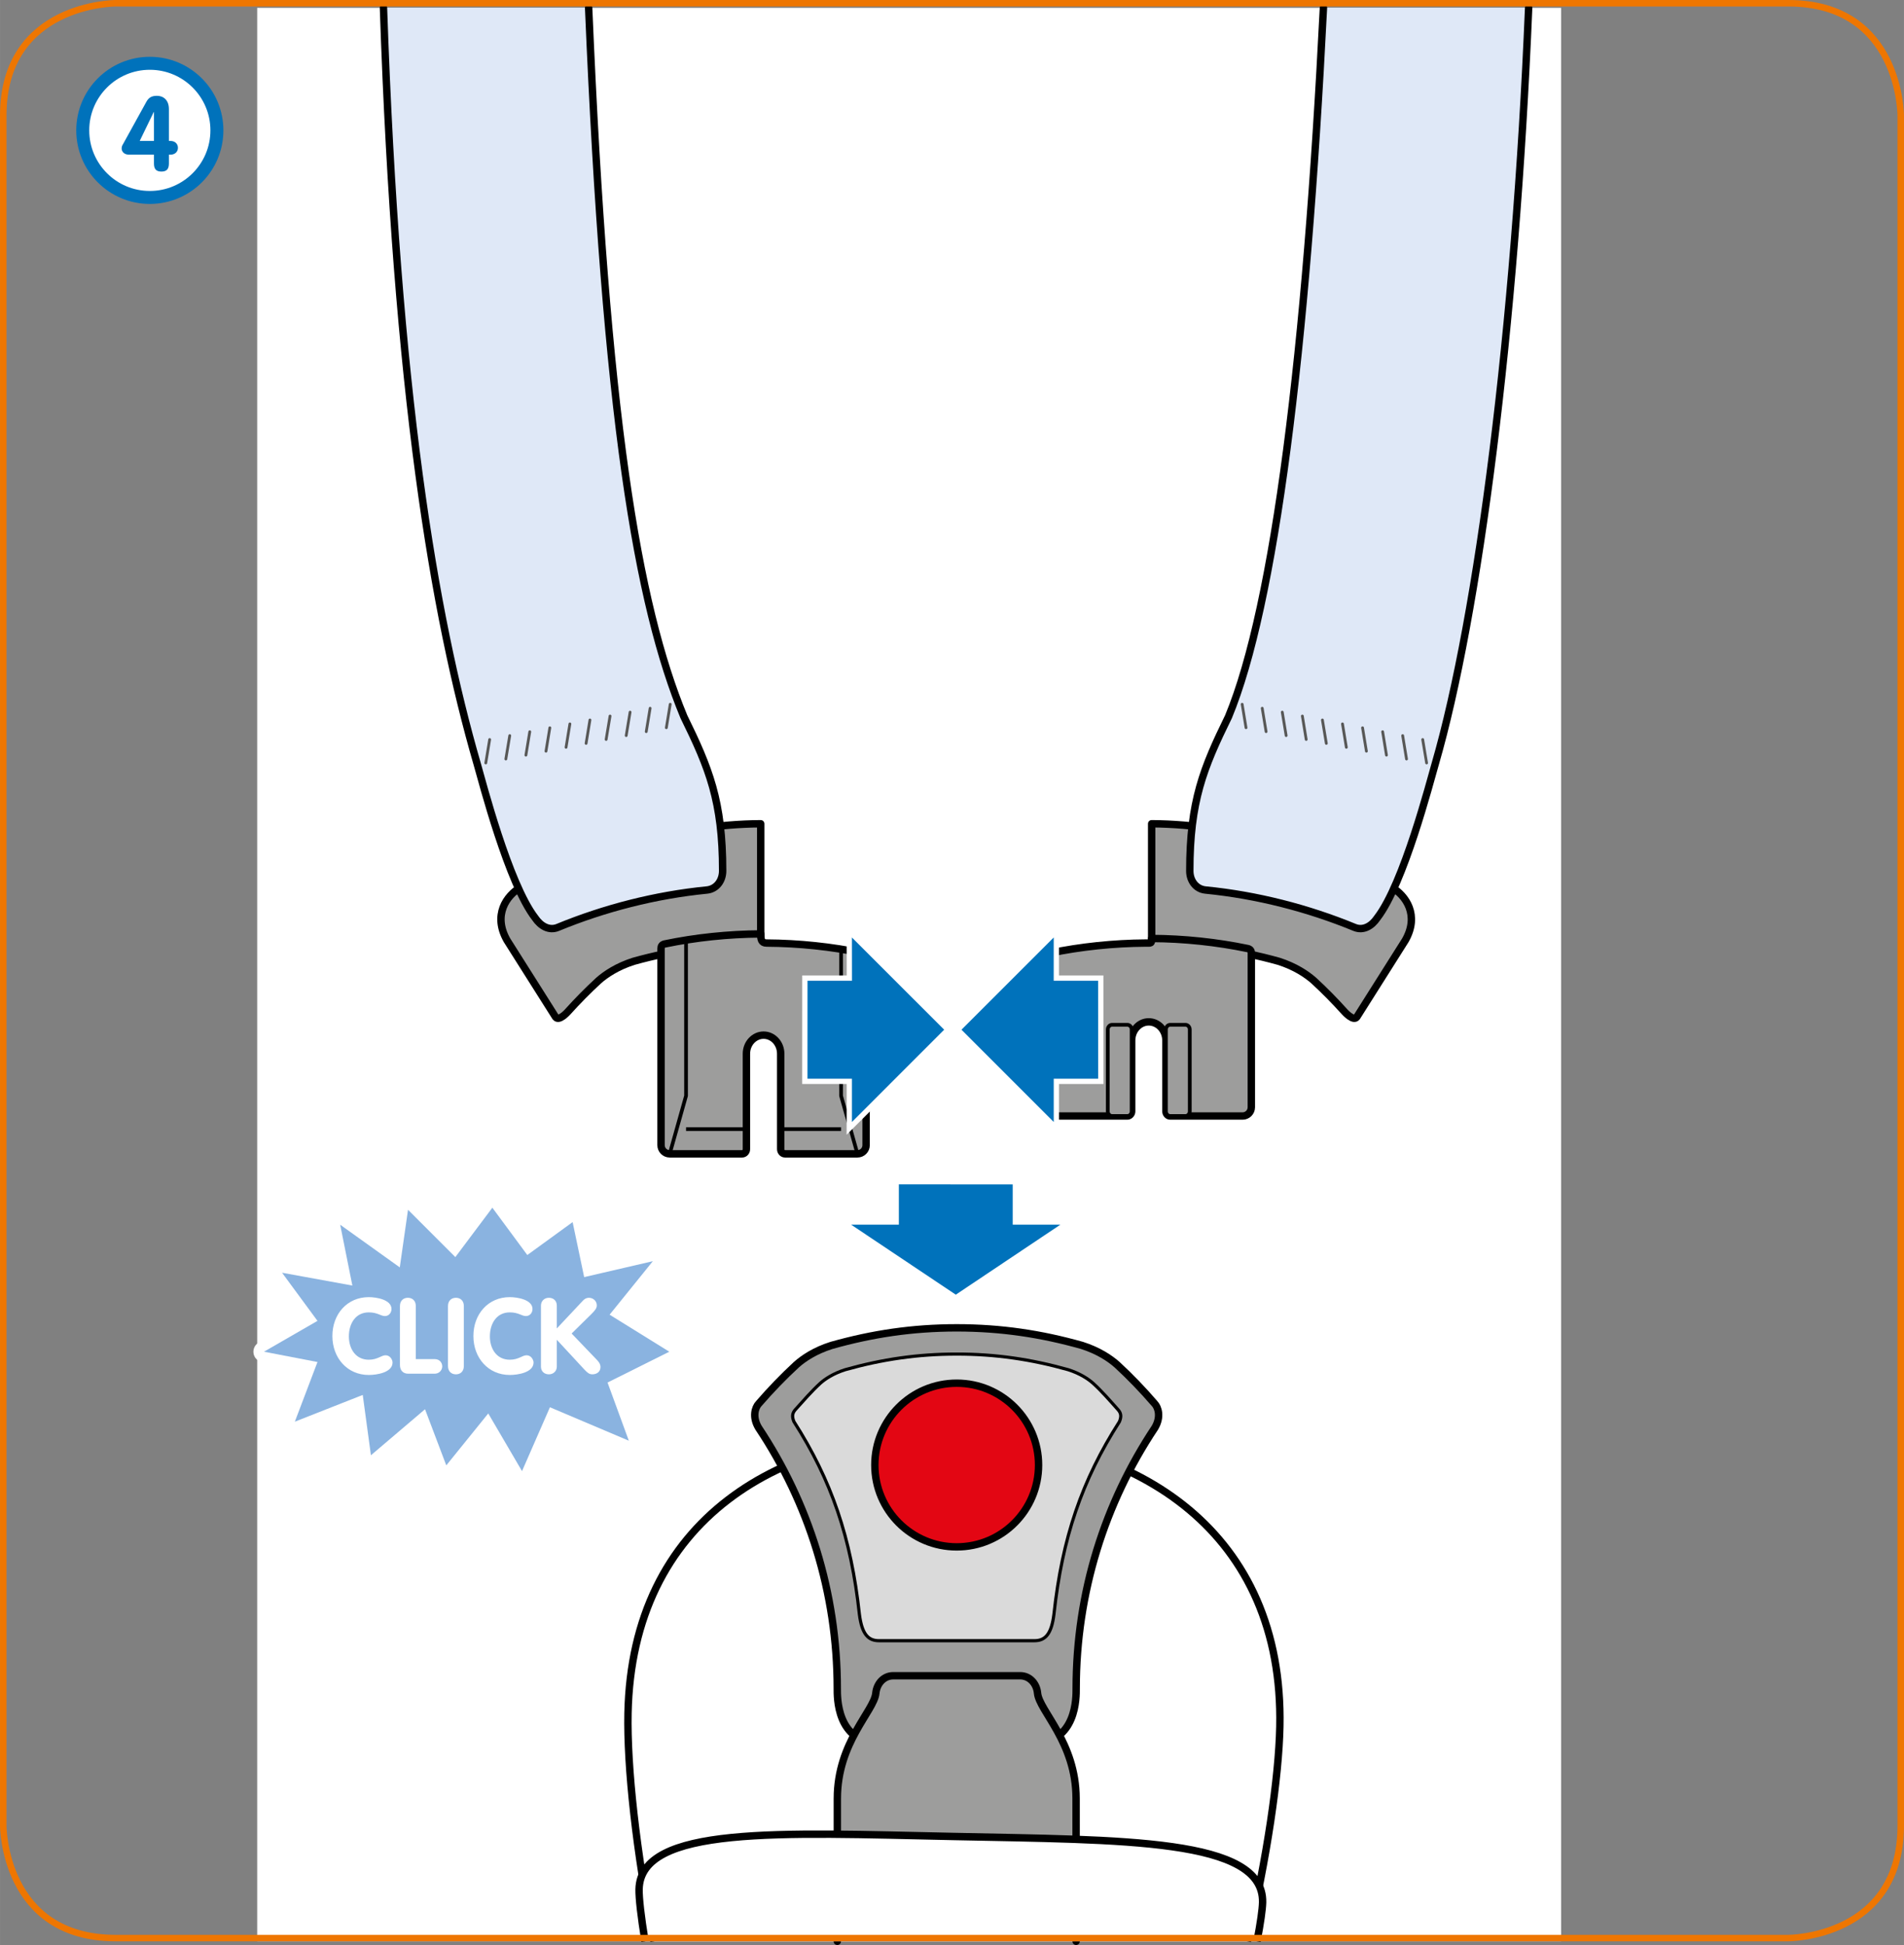 <?xml version="1.0" encoding="UTF-8"?>
<!DOCTYPE svg PUBLIC "-//W3C//DTD SVG 1.1//EN" "http://www.w3.org/Graphics/SVG/1.1/DTD/svg11.dtd">
<!-- Creator: CorelDRAW 2017 -->
<svg xmlns="http://www.w3.org/2000/svg" xml:space="preserve" width="51.762mm" height="52.88mm" version="1.1" style="shape-rendering:geometricPrecision; text-rendering:geometricPrecision; image-rendering:optimizeQuality; fill-rule:evenodd; clip-rule:evenodd"
viewBox="0 0 178808.97 182673.48"
 xmlns:xlink="http://www.w3.org/1999/xlink">
 <rect x="0" y="0" width="178808.97" height="182673.48" fill="#808080" stroke="none"/>
 <defs>
  <style type="text/css">
   <![CDATA[
    .str8 {stroke:white;stroke-width:993.16;stroke-miterlimit:4}
    .str11 {stroke:#0072BB;stroke-width:1218.74;stroke-miterlimit:4}
    .str0 {stroke:black;stroke-width:694.69;stroke-miterlimit:4}
    .str10 {stroke:#EE7601;stroke-width:609.37;stroke-miterlimit:4}
    .str7 {stroke:white;stroke-width:347.17;stroke-miterlimit:4}
    .str5 {stroke:black;stroke-width:347.17;stroke-linejoin:round;stroke-miterlimit:4}
    .str2 {stroke:black;stroke-width:297.43;stroke-linecap:round;stroke-linejoin:round;stroke-miterlimit:4}
    .str9 {stroke:white;stroke-width:1986.32;stroke-linecap:round;stroke-linejoin:round;stroke-miterlimit:4}
    .str1 {stroke:black;stroke-width:694.69;stroke-linecap:round;stroke-linejoin:round;stroke-miterlimit:4}
    .str3 {stroke:black;stroke-width:347.17;stroke-linecap:round;stroke-linejoin:round;stroke-miterlimit:4}
    .str6 {stroke:black;stroke-width:350.97;stroke-linecap:round;stroke-linejoin:round;stroke-miterlimit:4}
    .str4 {stroke:#575756;stroke-width:263.23;stroke-linecap:round;stroke-linejoin:round;stroke-miterlimit:4}
    .fil1 {fill:none;fill-rule:nonzero}
    .fil7 {fill:#0072BB;fill-rule:nonzero}
    .fil5 {fill:#2B2523;fill-rule:nonzero}
    .fil8 {fill:#8AB3E0;fill-rule:nonzero}
    .fil2 {fill:#9D9D9C;fill-rule:nonzero}
    .fil3 {fill:#DADADA;fill-rule:nonzero}
    .fil6 {fill:#DFE8F7;fill-rule:nonzero}
    .fil4 {fill:#E30613;fill-rule:nonzero}
    .fil0 {fill:white;fill-rule:nonzero}
   ]]>
  </style>
 </defs>
 <g id="Слой_x0020_1">
  <polygon class="fil0" points="24152.93,182326.3 146608.52,182326.3 146608.52,738.91 24152.93,738.91 "/>
  <path class="fil0" d="M117138.48 182326.3c1858.16,-7885.85 2956.68,-15397.93 3055.82,-20157.49 377.57,-18161.85 -13147,-27090.95 -30051.08,-27444.34 -16908.91,-350.97 -30788.26,8007.79 -31167.22,26170.68 -104.32,4989.97 763.78,13051.66 2441.62,21431.15l55720.86 0z"/>
  <path class="fil1 str0" d="M117138.48 182326.3c1858.16,-7885.85 2956.68,-15397.93 3055.82,-20157.49 377.57,-18161.85 -13147,-27090.95 -30051.08,-27444.34 -16908.91,-350.97 -30788.26,8007.79 -31167.22,26170.68 -104.32,4989.97 763.78,13051.66 2441.62,21431.15"/>
  <path class="fil2 str1" d="M96996.88 163732.65c4161.59,0 4069.01,-4397.19 4069.01,-5140.59 0,-9052.08 2718.66,-17474.06 7382.54,-24486.28 621.46,-1032.19 316.77,-1930.35 -18.31,-2280.29 -1108.88,-1286.79 -2284.78,-2510.36 -3530.46,-3660.7 -671.55,-591.06 -1743.81,-1312.7 -3285.54,-1802.54 -3826.51,-1079.52 -7592.22,-1652.27 -11768.33,-1652.27 -4166.78,0 -7937.32,572.75 -11765.22,1652.27 -1548.64,489.84 -2617.45,1211.48 -3284.16,1802.54 -1246.72,1150.34 -2425.03,2373.91 -3536.68,3660.7 -337.5,349.94 -642.18,1248.1 -15.55,2280.29 4667.33,7012.22 7385.99,15434.2 7385.99,24486.28 0,743.4 -97.42,5140.59 4062.11,5140.59l14304.59 0z"/>
  <path class="fil2" d="M95801.98 157384.38c905.42,0 1552.78,740.98 1636.73,1637.76 158.56,1668.51 3619.59,4605.49 3619.59,9893.24l3.11 13410.92 -22428.8 0c1.04,-4098.72 3.45,-9195.09 3.45,-13410.92 0,-5287.75 3457.23,-8224.74 3614.41,-9893.24 89.13,-896.78 736.15,-1637.76 1638.11,-1637.76l11913.41 0z"/>
  <path class="fil1 str1" d="M95801.98 157384.38c905.42,0 1552.78,740.98 1636.73,1637.76 158.56,1668.51 3619.59,4605.49 3619.59,9893.24l3.11 13410.92m-22428.8 0c1.04,-4098.72 3.45,-9195.09 3.45,-13410.92 0,-5287.75 3457.23,-8224.74 3614.41,-9893.24 89.13,-896.78 736.15,-1637.76 1638.11,-1637.76l11913.41 0"/>
  <path class="fil3" d="M89846.14 127173.7c3642.73,-2.42 6997.36,492.26 10467.03,1467.46 1147.92,365.48 1898.57,885.72 2332.45,1267.1 858.09,784.85 1573.51,1620.83 2353.18,2491.01 279.12,309.52 335.43,627.68 131.62,1121.32 -3516.99,5488.8 -5376.53,10916.8 -6151.71,18084.81 -232.83,1890.28 -826.31,2488.6 -1832.94,2489.63l-14600.64 0c-1007.67,-1.04 -1597.69,-600.73 -1838.81,-2485.83 -771.38,-7173.2 -2631.27,-12599.81 -6145.84,-18087.58 -208.3,-494.68 -146.12,-811.45 130.58,-1125.81 781.05,-866.73 1497.51,-1700.29 2353.18,-2488.6 433.88,-381.37 1183.15,-899.54 2332.45,-1266.06 3469.32,-976.23 6823.26,-1469.87 10469.45,-1467.46z"/>
  <path class="fil1 str2" d="M89846.14 127173.7c3642.73,-2.42 6997.36,492.26 10467.03,1467.46 1147.92,365.48 1898.57,885.72 2332.45,1267.1 858.09,784.85 1573.51,1620.83 2353.18,2491.01 279.12,309.52 335.43,627.68 131.62,1121.32 -3516.99,5488.8 -5376.53,10916.8 -6151.71,18084.81 -232.83,1890.28 -826.31,2488.6 -1832.94,2489.63l-14600.64 0c-1007.67,-1.04 -1597.69,-600.73 -1838.81,-2485.83 -771.38,-7173.2 -2631.27,-12599.81 -6145.84,-18087.58 -208.3,-494.68 -146.12,-811.45 130.58,-1125.81 781.05,-866.73 1497.51,-1700.29 2353.18,-2488.6 433.88,-381.37 1183.15,-899.54 2332.45,-1266.06 3469.32,-976.23 6823.26,-1469.87 10469.45,-1467.46z"/>
  <path class="fil4 str0" d="M97534.05 137596.17c0,4246.92 -3440.3,7687.22 -7687.57,7687.22 -4244.5,0 -7688.26,-3440.3 -7688.26,-7687.22 0,-4241.05 3443.76,-7687.22 7688.26,-7687.22 4247.26,0 7687.57,3446.17 7687.57,7687.22z"/>
  <path class="fil0" d="M118049.08 182326.3c330.25,-1721.36 511.61,-3010.22 525.08,-3660.35 121.94,-6010.42 -12994.66,-5850.83 -29165.01,-6187.29 -16170.35,-337.5 -29267.26,-1041.87 -29392.66,4964.76 -16.58,793.84 176.52,2544.21 561.01,4882.89l57471.58 0z"/>
  <path class="fil1 str0" d="M118049.08 182326.3c330.25,-1721.36 511.61,-3010.22 525.08,-3660.35 121.94,-6010.42 -12994.66,-5850.83 -29165.01,-6187.29 -16170.35,-337.5 -29267.26,-1041.87 -29392.66,4964.76 -16.58,793.84 176.52,2544.21 561.01,4882.89"/>
  <path class="fil2" d="M48922.13 83311.33c-1391.8,810.42 -2643.36,2657.87 -1305.1,5001.37l4555.4 7206.01c317.81,441.14 1143.08,-487.42 1143.08,-487.42 919.92,-1023.9 1888.9,-2006.01 2901.4,-2938.37 667.75,-588.64 1740.36,-1312.35 3282.09,-1805.99 3748.44,-1050.5 7845.43,-1625.67 11940.36,-1648.82l0 -11270.19c-8035.78,41.45 -15720.92,2687.23 -22517.24,5943.41z"/>
  <path class="fil1 str1" d="M48922.13 83311.33c-1391.8,810.42 -2643.36,2657.87 -1305.1,5001.37l4555.4 7206.01c317.81,441.14 1143.08,-487.42 1143.08,-487.42 919.92,-1023.9 1888.9,-2006.01 2901.4,-2938.37 667.75,-588.64 1740.36,-1312.35 3282.09,-1805.99 3748.44,-1050.5 7845.43,-1625.67 11940.36,-1648.82l0 -11270.19c-8035.78,41.45 -15720.92,2687.23 -22517.24,5943.41z"/>
  <path class="fil5" d="M52397.67 87096.73c4334.66,-1785.61 9139.82,-3030.95 13991.27,-3507.32 903,-91.54 1561.07,-895.74 1475.75,-1795.29 -96.03,-903 -898.16,-1557.27 -1799.78,-1464.69l0 -4.84c-5239.04,509.19 -10252.51,1794.94 -14926.05,3737.39l5.87 8.64c-835.98,344.76 -1235.66,1302.68 -888.14,2141.08 347.17,831.14 1298.88,1229.79 2132.44,889.87l8.64 -4.84z"/>
  <path class="fil1 str3" d="M52397.67 87096.73c4334.66,-1785.61 9139.82,-3030.95 13991.27,-3507.32 903,-91.54 1561.07,-895.74 1475.75,-1795.29 -96.03,-903 -898.16,-1557.27 -1799.78,-1464.69l0 -4.84c-5239.04,509.19 -10252.51,1794.94 -14926.05,3737.39l5.87 8.64c-835.98,344.76 -1235.66,1302.68 -888.14,2141.08 347.17,831.14 1298.88,1229.79 2132.44,889.87l8.64 -4.84z"/>
  <path class="fil6" d="M64222.3 67308.17c-4367.13,-10533.01 -7331.76,-28242.67 -8941.88,-66569.26l-19268.66 0c1230.83,36186.9 4741.6,57000.05 8800.94,71011.36 478.79,1656.07 2950.11,11240.83 5443.55,14461.77 511.95,756.53 1299.22,1229.44 2133.82,889.52l7.25 -4.84c4335.01,-1785.27 9141.2,-3030.95 13991.62,-3507.32 903,-92.58 1475.75,-886.07 1475.75,-1794.94 0,-6546.9 -1278.5,-9666.63 -3642.39,-14486.3z"/>
  <path class="fil1 str1" d="M64222.3 67308.17c-4367.13,-10533.01 -7331.76,-28242.67 -8941.88,-66569.26m-19268.66 0c1230.83,36186.9 4741.6,57000.05 8800.94,71011.36 478.79,1656.07 2950.11,11240.83 5443.55,14461.77 511.95,756.53 1299.22,1229.44 2133.82,889.52l7.25 -4.84c4335.01,-1785.27 9141.2,-3030.95 13991.62,-3507.32 903,-92.58 1475.75,-886.07 1475.75,-1794.94 0,-6546.9 -1278.5,-9666.63 -3642.39,-14486.3"/>
  <path class="fil1 str4" d="M45984.11 69456.85l-364.45 2199.8m2250.93 -2567.7l-366.86 2197.39m2247.13 -2562.87l-363.06 2199.46m2247.13 -2570.12l-362.03 2200.84m2246.09 -2566.32l-360.65 2199.8m2243.33 -2566.67l-360.65 2197.39m2248.51 -2566.67l-366.86 2197.39m2249.55 -2564.25l-364.45 2199.8m2246.09 -2565.29l-364.45 2196m2250.93 -2569.09l-363.06 2201.18"/>
  <path class="fil2 str1" d="M62079.15 107556.14c0,447.35 362.03,811.8 816.64,811.8l6800.11 0c225.58,0 402.1,-197.6 402.1,-437.68l0 -8965.37c0,-960.34 722.67,-1744.16 1612.2,-1744.16 888.49,0 1607.36,783.82 1607.36,1744.16l0 8965.37c0,240.09 180.67,437.68 403.48,437.68l6803.91 0c452.19,0 813.87,-364.45 813.87,-811.8l0 -17616.73c0,-212.1 -90.16,-365.83 -339.92,-425.24 -2910.04,-603.49 -5966.55,-925.11 -9016.84,-943.41 -485.01,0 -542.35,-359.61 -542.35,-857.74 -3056.51,17.96 -6110.26,339.92 -9020.3,944.45 -254.94,57 -340.26,211.76 -340.26,421.44l0 18477.24z"/>
  <path class="fil1 str5" d="M64427.84 88346.9l0 14569.21 -1532.06 5451.15m16091.24 -19171.93l0 13720.79 1537.93 5451.15m-16097.11 -2316.91l5643.56 0m3276.91 0l5638.72 0"/>
  <path class="fil2" d="M130672.73 83311.33c-6793.9,-3256.18 -14483.53,-5901.95 -22516.89,-5943.41l0 11270.19c4094.58,23.14 8194.34,598.31 11937.94,1648.82 1545.18,493.64 2613.99,1217.35 3283.12,1805.99 1013.89,932.36 1979.06,1914.46 2898.99,2938.37 0,0 828.73,928.56 1146.88,487.42l4554.02 -7206.01c1336.88,-2343.51 86.71,-4190.96 -1304.06,-5001.37z"/>
  <path class="fil1 str1" d="M130672.73 83311.33c-6793.9,-3256.18 -14483.53,-5901.95 -22516.89,-5943.41l0 11270.19c4094.58,23.14 8194.34,598.31 11937.94,1648.82 1545.18,493.64 2613.99,1217.35 3283.12,1805.99 1013.89,932.36 1979.06,1914.46 2898.99,2938.37 0,0 828.73,928.56 1146.88,487.42l4554.02 -7206.01c1336.88,-2343.51 86.71,-4190.96 -1304.06,-5001.37z"/>
  <path class="fil5" d="M127197.54 87096.73c-4336.04,-1785.61 -9142.59,-3030.95 -13995.07,-3507.32 -899.54,-91.54 -1557.62,-895.74 -1466.07,-1795.29 87.74,-903 889.52,-1557.27 1790.1,-1464.69l0 -4.84c5239.04,509.19 10253.89,1794.94 14928.47,3737.39l-5.87 8.64c838.4,344.76 1234.28,1302.68 887.11,2141.08 -342.34,831.14 -1296.81,1229.79 -2128.99,889.87l-9.67 -4.84z"/>
  <path class="fil1 str3" d="M127197.54 87096.73c-4336.04,-1785.61 -9142.59,-3030.95 -13995.07,-3507.32 -899.54,-91.54 -1557.62,-895.74 -1466.07,-1795.29 87.74,-903 889.52,-1557.27 1790.1,-1464.69l0 -4.84c5239.04,509.19 10253.89,1794.94 14928.47,3737.39l-5.87 8.64c838.4,344.76 1234.28,1302.68 887.11,2141.08 -342.34,831.14 -1296.81,1229.79 -2128.99,889.87l-9.67 -4.84z"/>
  <path class="fil6" d="M115372.91 67308.17c4342.26,-10476.7 7297.21,-34308.71 8914.59,-66569.26l19270.73 0c-1251.21,30211.37 -4736.42,57084.68 -8773.3,71011.36 -483.97,1656.07 -2952.88,11240.83 -5448.73,14461.77 -509.19,756.53 -1296.46,1229.44 -2128.99,889.52l-9.67 -4.84c-4336.04,-1785.27 -9142.24,-3030.95 -13995.07,-3507.32 -899.54,-92.58 -1466.07,-886.07 -1466.07,-1794.94 0,-6546.9 1274.7,-9666.63 3636.52,-14486.3z"/>
  <path class="fil1 str1" d="M115372.91 67308.17c4342.26,-10476.7 7297.21,-34308.71 8914.59,-66569.26m19270.73 0c-1251.21,30211.37 -4736.42,57084.68 -8773.3,71011.36 -483.97,1656.07 -2952.88,11240.83 -5448.73,14461.77 -509.19,756.53 -1296.46,1229.44 -2128.99,889.52l-9.67 -4.84c-4336.04,-1785.27 -9142.24,-3030.95 -13995.07,-3507.32 -899.54,-92.58 -1466.07,-886.07 -1466.07,-1794.94 0,-6546.9 1274.7,-9666.63 3636.52,-14486.3"/>
  <path class="fil1 str4" d="M133609.02 69456.85l366.86 2199.8m-2247.13 -2567.7l362.03 2197.39m-2243.67 -2564.25l359.61 2200.84m-2246.09 -2570.12l362.03 2200.84m-2246.09 -2566.32l362.03 2199.8m-2247.13 -2566.67l366.86 2197.39m-2249.89 -2566.67l359.61 2197.39m-2247.13 -2564.25l364.45 2199.8m-2246.09 -2565.29l363.06 2196m-2247.13 -2569.09l362.03 2201.18"/>
  <path class="fil2 str1" d="M117515.71 103997.35c0,450.81 -366.86,817.67 -816.29,817.67l-6806.33 0c-219.36,0 -398.65,-198.63 -398.65,-436.3l0 -6659.86c0,-966.21 -723.71,-1745.2 -1612.2,-1745.2 -886.07,0 -1604.94,778.98 -1604.94,1745.2l0 6659.86c0,237.67 -182.74,436.3 -405.9,436.3l-6803.57 0c-449.77,0 -811.8,-366.86 -811.8,-817.67l0 -14059.67c0,-209.69 87.74,-365.48 339.92,-423.86 2907.97,-602.11 5964.13,-924.07 9018.23,-943.41 487.42,0 540.97,67.02 540.97,-429.04 3052.71,15.89 6113.02,342.68 9020.64,946.87 252.18,57.34 339.92,211.07 339.92,421.79l0 14487.33z"/>
  <path class="fil2 str6" d="M109494.44 96687.71c0,-239.05 179.29,-437.68 399.68,-437.68l1435.68 0c224.19,0 403.48,198.63 403.48,437.68l0 7690.67c0,239.05 -179.29,437.68 -403.48,437.68l-1435.68 0c-220.39,0 -399.68,-198.63 -399.68,-437.68l0 -7690.67z"/>
  <path class="fil2 str6" d="M104035.01 96687.71c0,-239.05 181.7,-437.68 401.06,-437.68l1436.71 0c221.78,0 404.52,198.63 404.52,437.68l0 7690.67c0,239.05 -182.74,437.68 -404.52,437.68l-1436.71 0c-219.36,0 -401.06,-198.63 -401.06,-437.68l0 -7690.67z"/>
  <polygon class="fil7" points="95277.94,111066.57 84240.58,111061.73 84240.58,114845.41 79363.22,114849.21 89760.81,121804.08 100155.99,114845.41 95277.94,114849.21 "/>
  <polygon class="fil1 str7" points="95277.94,111066.57 84240.58,111061.73 84240.58,114845.41 79363.22,114849.21 89760.81,121804.08 100155.99,114845.41 95277.94,114849.21 "/>
  <polygon class="fil0" points="103127.17,92109.16 103130.97,101311.16 98958.32,101311.16 98958.32,105376.72 90293.49,96709.47 98958.32,88048.43 98955.91,92109.16 "/>
  <polygon class="fil1 str8" points="103127.17,92109.16 103130.97,101311.16 98958.32,101311.16 98958.32,105376.72 90293.49,96709.47 98958.32,88048.43 98955.91,92109.16 "/>
  <polygon class="fil0" points="75835.17,92109.16 75832.76,101311.16 80005.4,101311.16 80005.4,105376.72 88669.89,96709.47 80005.4,88048.43 80010.24,92109.16 "/>
  <polygon class="fil1 str8" points="75835.17,92109.16 75832.76,101311.16 80005.4,101311.16 80005.4,105376.72 88669.89,96709.47 80005.4,88048.43 80010.24,92109.16 "/>
  <polygon class="fil7" points="103127.17,92109.16 103130.97,101311.16 98958.32,101311.16 98958.32,105376.72 90293.49,96709.47 98958.32,88048.43 98955.91,92109.16 "/>
  <polygon class="fil7" points="75835.17,92109.16 75832.76,101311.16 80005.4,101311.16 80005.4,105376.72 88669.89,96709.47 80005.4,88048.43 80010.24,92109.16 "/>
  <polygon class="fil0" points="37543.47,119032.22 38317.27,113621.49 42761.78,118066.01 46237.32,113426.31 49520.44,117870.83 53776,114779.08 54860.7,119946.27 61308.46,118450.83 57249.12,123475.35 62855.02,126952.27 57055.32,129847.8 59054.08,135310 51644.59,132169.55 49023.35,138166.5 45852.49,132749.55 41911.29,137626.57 39913.92,132355.74 34833.1,136677.28 34065.51,131011.61 27688.23,133523.35 29814.79,127919.87 24790.28,126952.27 29814.79,124055.7 26487.8,119534.5 33090.66,120739.42 31946.2,115025.39 "/>
  <polygon class="fil1 str9" points="37543.47,119032.22 38317.27,113621.49 42761.78,118066.01 46237.32,113426.31 49520.44,117870.83 53776,114779.08 54860.7,119946.27 61308.46,118450.83 57249.12,123475.35 62855.02,126952.27 57055.32,129847.8 59054.08,135310 51644.59,132169.55 49023.35,138166.5 45852.49,132749.55 41911.29,137626.57 39913.92,132355.74 34833.1,136677.28 34065.51,131011.61 27688.23,133523.35 29814.79,127919.87 24790.28,126952.27 29814.79,124055.7 26487.8,119534.5 33090.66,120739.42 31946.2,115025.39 "/>
  <polygon class="fil8" points="37543.47,119032.22 38317.27,113621.49 42761.78,118066.01 46237.32,113426.31 49520.44,117870.83 53776,114779.08 54860.7,119946.27 61308.46,118450.83 57249.12,123475.35 62855.02,126952.27 57055.32,129847.8 59054.08,135310 51644.59,132169.55 49023.35,138166.5 45852.49,132749.55 41911.29,137626.57 39913.92,132355.74 34833.1,136677.28 34065.51,131011.61 27688.23,133523.35 29814.79,127919.87 24790.28,126952.27 29814.79,124055.7 26487.8,119534.5 33090.66,120739.42 31946.2,115025.39 "/>
  <path class="fil0" d="M34630.32 121826.54c725.09,0 2134.86,238.7 2134.86,1112.68 0,358.23 -248.38,665.33 -615.24,665.33 -407.28,0 -686.06,-346.14 -1519.62,-346.14 -1230.83,0 -1867.14,1041.87 -1867.14,2253.35 0,1180.74 645.98,2193.59 1867.14,2193.59 833.56,0 1171.06,-417.99 1579.38,-417.99 445.97,0 654.28,449.77 654.28,676.38 0,954.12 -1497.86,1173.48 -2233.66,1173.48 -2015.68,0 -3416.12,-1601.14 -3416.12,-3655.86 0,-2065.77 1390.42,-3654.82 3416.12,-3654.82z"/>
  <path class="fil0" d="M37559.36 122660.79c0,-496.06 318.16,-773.8 744.78,-773.8 426.63,0 744.44,277.74 744.44,773.8l0 4986.52 1768.34 0c505.73,0 724.06,376.54 714.04,713 -19.35,329.21 -277.74,657.04 -714.04,657.04l-2482.38 0c-486.39,0 -775.18,-319.54 -775.18,-815.6l0 -5540.96z"/>
  <path class="fil0" d="M42070.54 122660.79c0,-496.06 319.19,-773.8 744.78,-773.8 426.28,0 744.44,277.74 744.44,773.8l0 5639.76c0,497.44 -318.16,776.22 -744.44,776.22 -425.59,0 -744.78,-278.78 -744.78,-776.22l0 -5639.76z"/>
  <path class="fil0" d="M47872.66 121826.54c725.09,0 2135.2,238.7 2135.2,1112.68 0,358.23 -248.72,665.33 -615.59,665.33 -406.94,0 -686.06,-346.14 -1519.62,-346.14 -1230.83,0 -1867.14,1041.87 -1867.14,2253.35 0,1180.74 645.98,2193.59 1867.14,2193.59 833.56,0 1171.06,-417.99 1579.38,-417.99 445.97,0 654.28,449.77 654.28,676.38 0,954.12 -1498.89,1173.48 -2233.66,1173.48 -2015.68,0 -3416.12,-1601.14 -3416.12,-3655.86 0,-2065.77 1390.77,-3654.82 3416.12,-3654.82z"/>
  <path class="fil0" d="M50802.05 122621.75c0,-406.94 297.08,-734.76 744.44,-734.76 426.63,0 744.78,276.7 744.78,734.76l0 2144.88 2443.34 -2602.94c109.51,-118.14 297.08,-276.7 575.17,-276.7 377.57,0 736.15,287.76 736.15,716.8 0,257.01 -158.56,464.28 -487.77,792.11l-1875.43 1848.48 2292.38 2391.18c240.09,238.7 416.61,458.06 416.61,756.87 0,464.28 -366.52,683.64 -773.8,683.64 -287.41,0 -474.99,-168.23 -754.11,-467.04l-2572.54 -2778.43 0 2530.05c0,387.59 -296.39,715.42 -744.78,715.42 -425.24,0 -744.44,-279.12 -744.44,-715.42l0 -5738.9z"/>
  <path class="fil1 str10" d="M10859.46 304.68c0,0 -10554.77,0 -10554.77,10554.77l0 160608.08c0,0 0,10556.15 10554.77,10556.15l157090.06 0c0,0 10554.77,0 10554.77,-10556.15l0 -160608.08c0,0 0,-10554.77 -10554.77,-10554.77l-157090.06 0z"/>
  <path class="fil0" d="M14069.34 18544.26c3478.99,0 6299.22,-2819.88 6299.22,-6299.22 0,-3479.34 -2820.23,-6300.25 -6299.22,-6300.25 -3479.34,0 -6299.22,2820.92 -6299.22,6300.25 0,3479.34 2819.88,6299.22 6299.22,6299.22z"/>
  <path class="fil1 str11" d="M14069.34 18544.26c3478.99,0 6299.22,-2819.88 6299.22,-6299.22 0,-3479.34 -2820.23,-6300.25 -6299.22,-6300.25 -3479.34,0 -6299.22,2820.92 -6299.22,6300.25 0,3479.34 2819.88,6299.22 6299.22,6299.22z"/>
  <path class="fil7" d="M14457.28 14525.68l0 829.07c0,516.79 204.5,759.98 701.95,759.98 497.44,0 701.95,-243.19 701.95,-759.98l0 -829.07 165.81 0c378.61,0 682.6,-254.25 682.6,-643.91 0,-389.66 -303.99,-643.91 -682.6,-643.91l-165.81 0 0 -2992.95c0,-887.11 -555.48,-1246.37 -1122.01,-1246.37 -508.5,0 -779.33,174.11 -994.89,563.77l-2183.22 3960.2c-58.04,96.73 -138.18,212.8 -138.18,428.35 0,254.25 207.27,574.82 682.6,574.82l2351.8 0zm0 -1287.82l-1337.57 0 1318.22 -2719.35 19.35 0 0 2719.35z"/>
 </g>
</svg>
